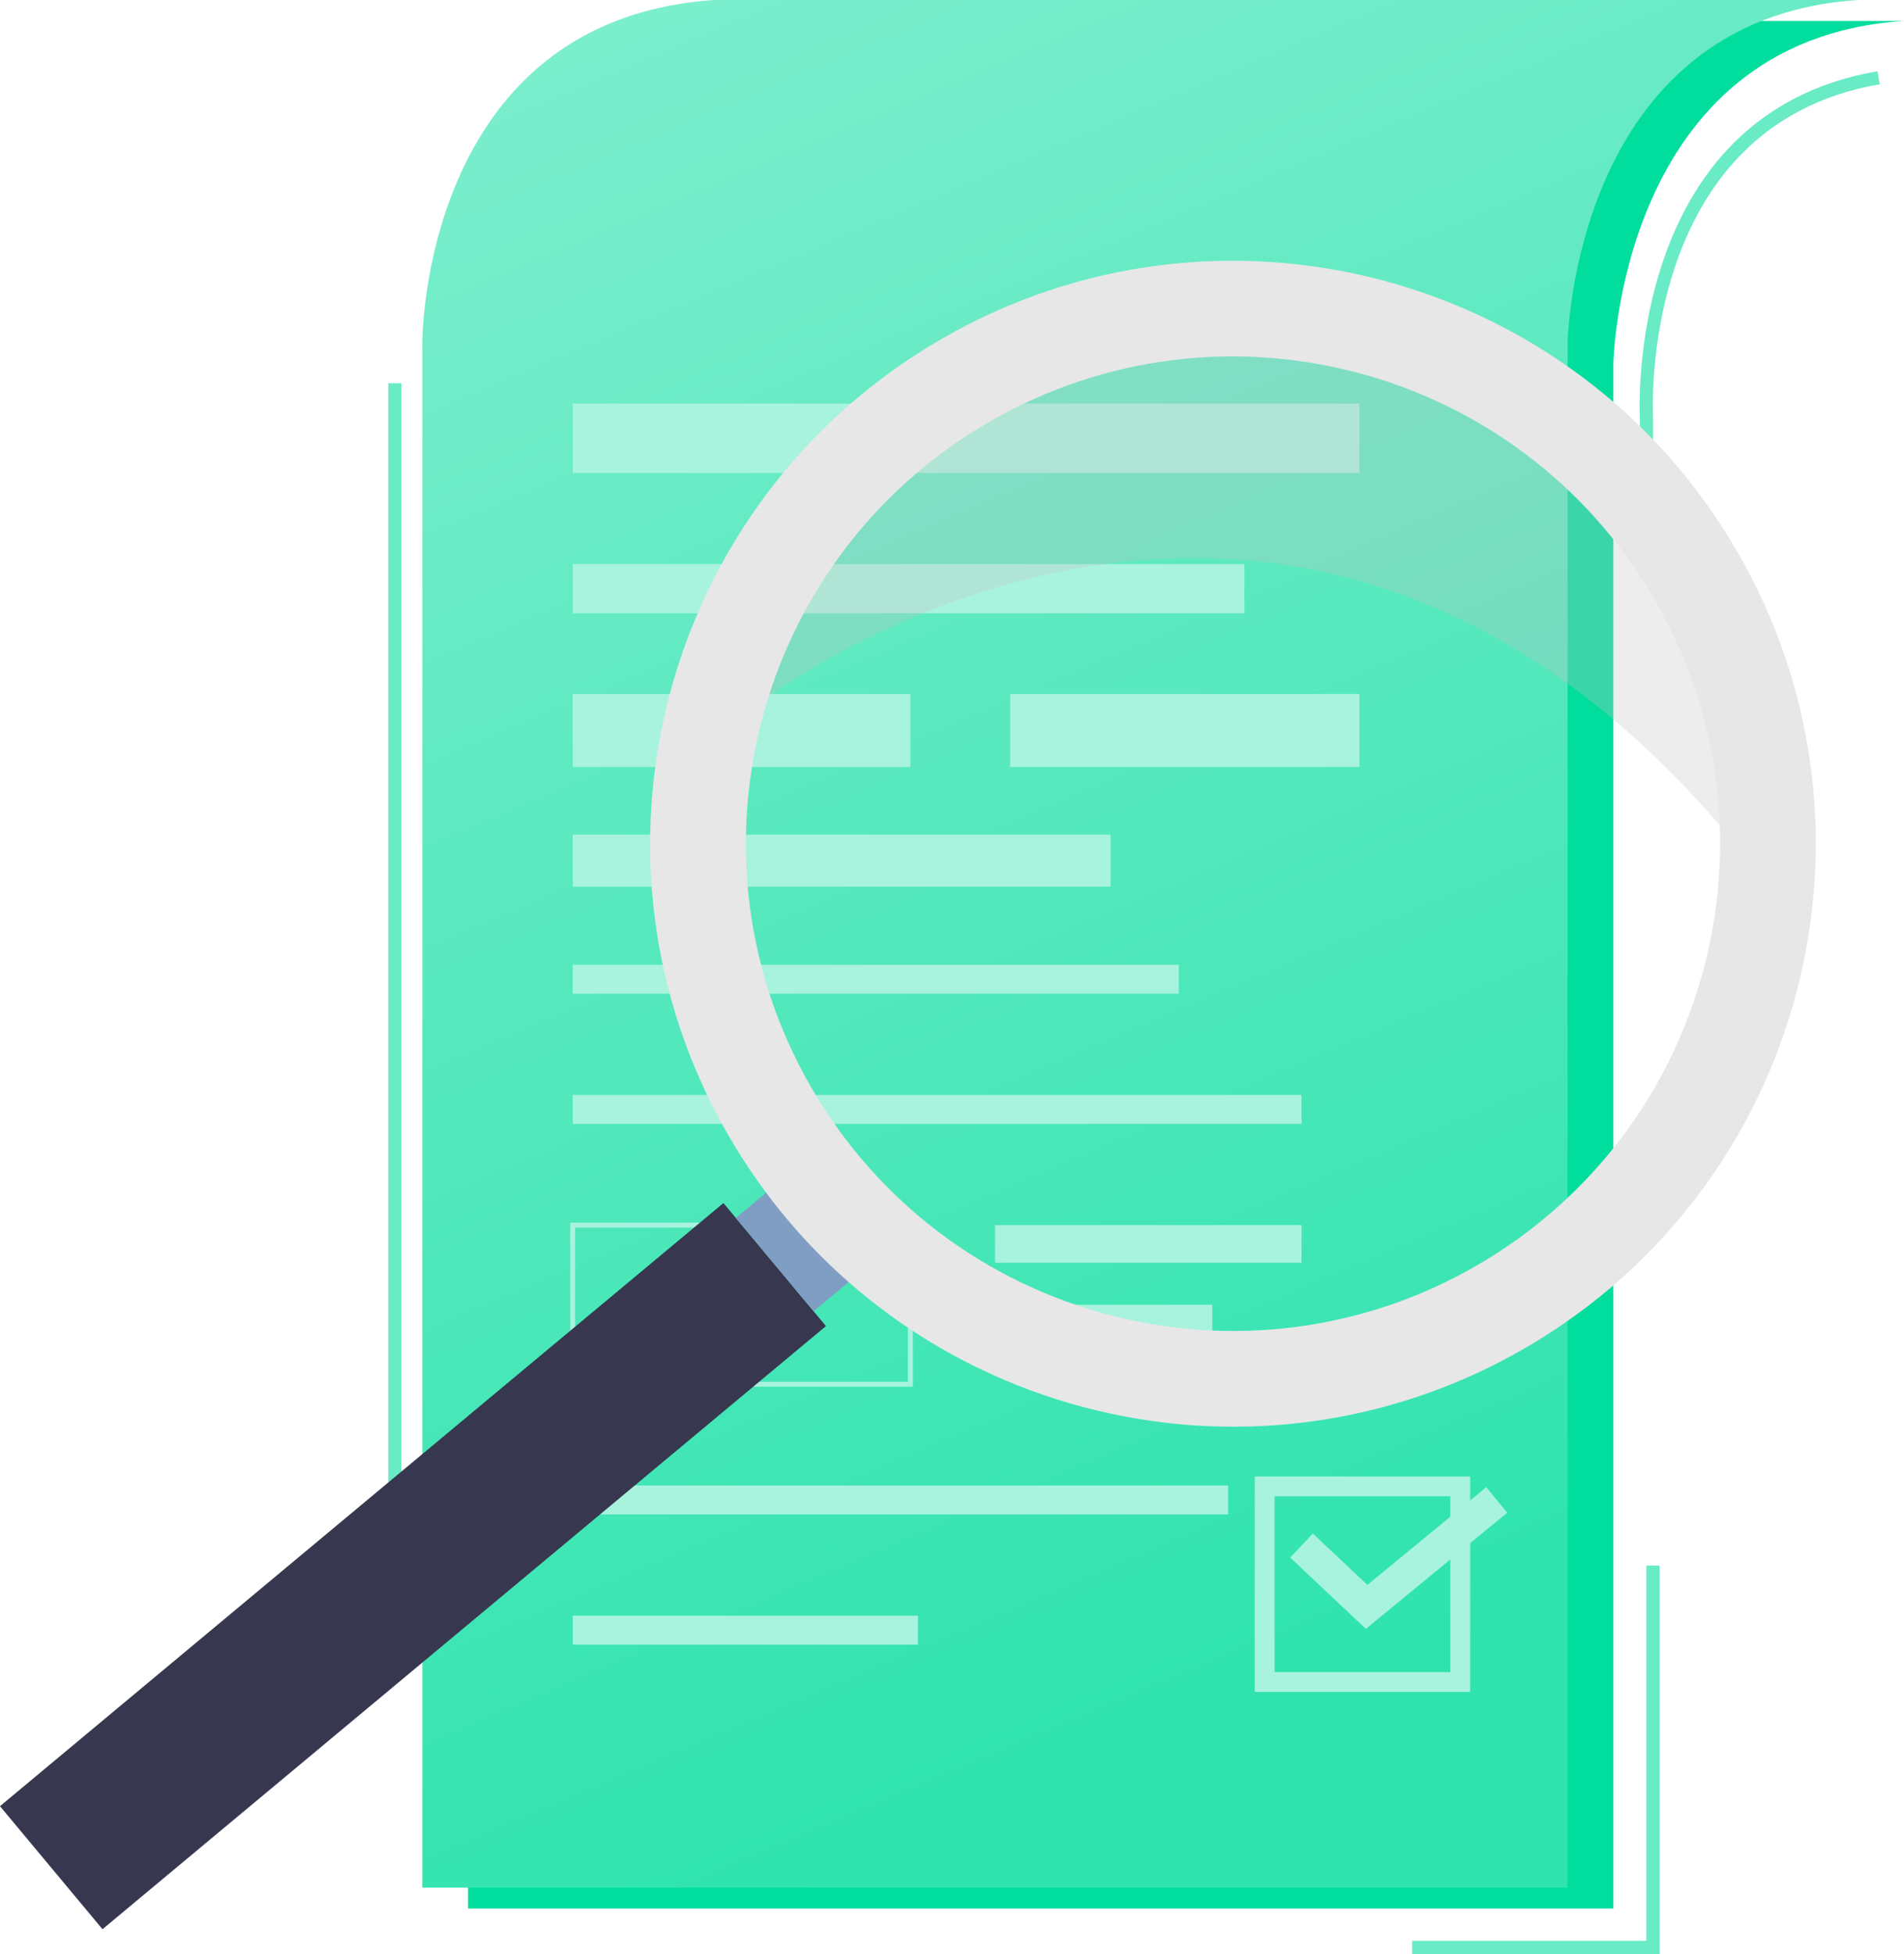 <svg xmlns="http://www.w3.org/2000/svg" id="Layer_2" viewBox="0 0 1152.78 1182.77"><defs><linearGradient id="linear-gradient" x1="873.14" x2="387.22" y1="1000.96" y2="-141.6" gradientUnits="userSpaceOnUse"><stop offset="0" stop-color="#2ee3ae"/><stop offset="1" stop-color="#85efd0"/></linearGradient><style>.cls-1{fill:#69ebc5}.cls-8{fill:#a8f3dd}</style></defs><g id="Layer_1-2"><path d="M1152.78 12.69H460.24c-177.63 11.82-176.85 207.5-176.85 207.5v935.06H976.8V220.19s3.28-196.34 175.98-207.5" style="fill:#00dd9d"/><path d="M235.07 232.01h8v719.68h-8z" class="cls-1"/><path d="M1125.09 0c-172.7 11.16-175.98 207.5-175.98 207.5v935.06H255.7V207.5S254.91 11.82 432.55 0h692.55Z" style="fill:url(#linear-gradient)"/><path d="M346.76 244.27h476.28v42.02H346.76zm0 97.18h406.68v29.77H346.76zm0 78.58H551.2v44.21H346.76zm264.84 0h211.44v44.21H611.6zm-264.84 85.15h325.69v31.52H346.76zm0 78.79h366.95v17.51H346.76zm0 78.8h441.26v17.51H346.76zm205.93 176.6H345.25v-99.31h207.44zm-204.44-3h201.43v-93.31H348.25zm254.16-94.8h185.61v22.76H602.41zm0 48.15h131.56v22.76H602.41zM346.76 899.16h396.83v17.51H346.76zm0 78.8h209.03v17.51H346.76z" class="cls-8"/><path d="M1000.86 349.11h-8V253.9c-.11-1.58-10.26-184.21 143.84-210.79l1.36 7.88c-147.09 25.36-137.33 200.87-137.21 202.64v95.47Zm3.91 833.66H855v-8h141.77V947.64h8z" class="cls-1"/><path d="M890.11 1024.11H759.69V893.69h130.42zm-118.42-12h106.42V905.69H771.69z" class="cls-8"/><path d="m826.96 985.97-45.8-43.18 13.72-14.55 32.99 31.1 71.99-59.15 12.7 15.45z" class="cls-8"/><path d="M-35.06 899.48h570.2v96.94h-570.2z" style="fill:#37374f" transform="rotate(140.19 250.029 947.962)"/><path d="M465.53 718.89h30.46v73.58h-30.46z" style="fill:#809ec4" transform="rotate(140.19 480.746 755.693)"/><path d="M441.39 687.89c97.85 168.51 313.78 225.78 482.29 127.93 168.51-97.86 225.78-313.78 127.93-482.29-97.86-168.51-313.78-225.78-482.29-127.93-168.51 97.86-225.78 313.78-127.93 482.29m50.1-29.1c-43.4-74.74-50.29-160.65-26.14-237.05 21.35-67.55 66.97-127.66 133.06-166.04 140.84-81.79 321.31-33.91 403.09 106.92 25.1 43.23 37.99 90.2 39.73 136.89 3.92 105.43-49.04 209.51-146.64 266.2-140.84 81.79-321.31 33.92-403.09-106.92Z" style="fill:#e7e7e7"/><path d="M465.35 421.75s307.11-233.19 575.88 77.77c-1.73-46.7-14.62-93.66-39.73-136.89-81.79-140.83-262.25-188.7-403.09-106.92-66.09 38.38-111.71 98.49-133.06 166.04" style="fill:#c1c1c1;opacity:.3"/></g></svg>